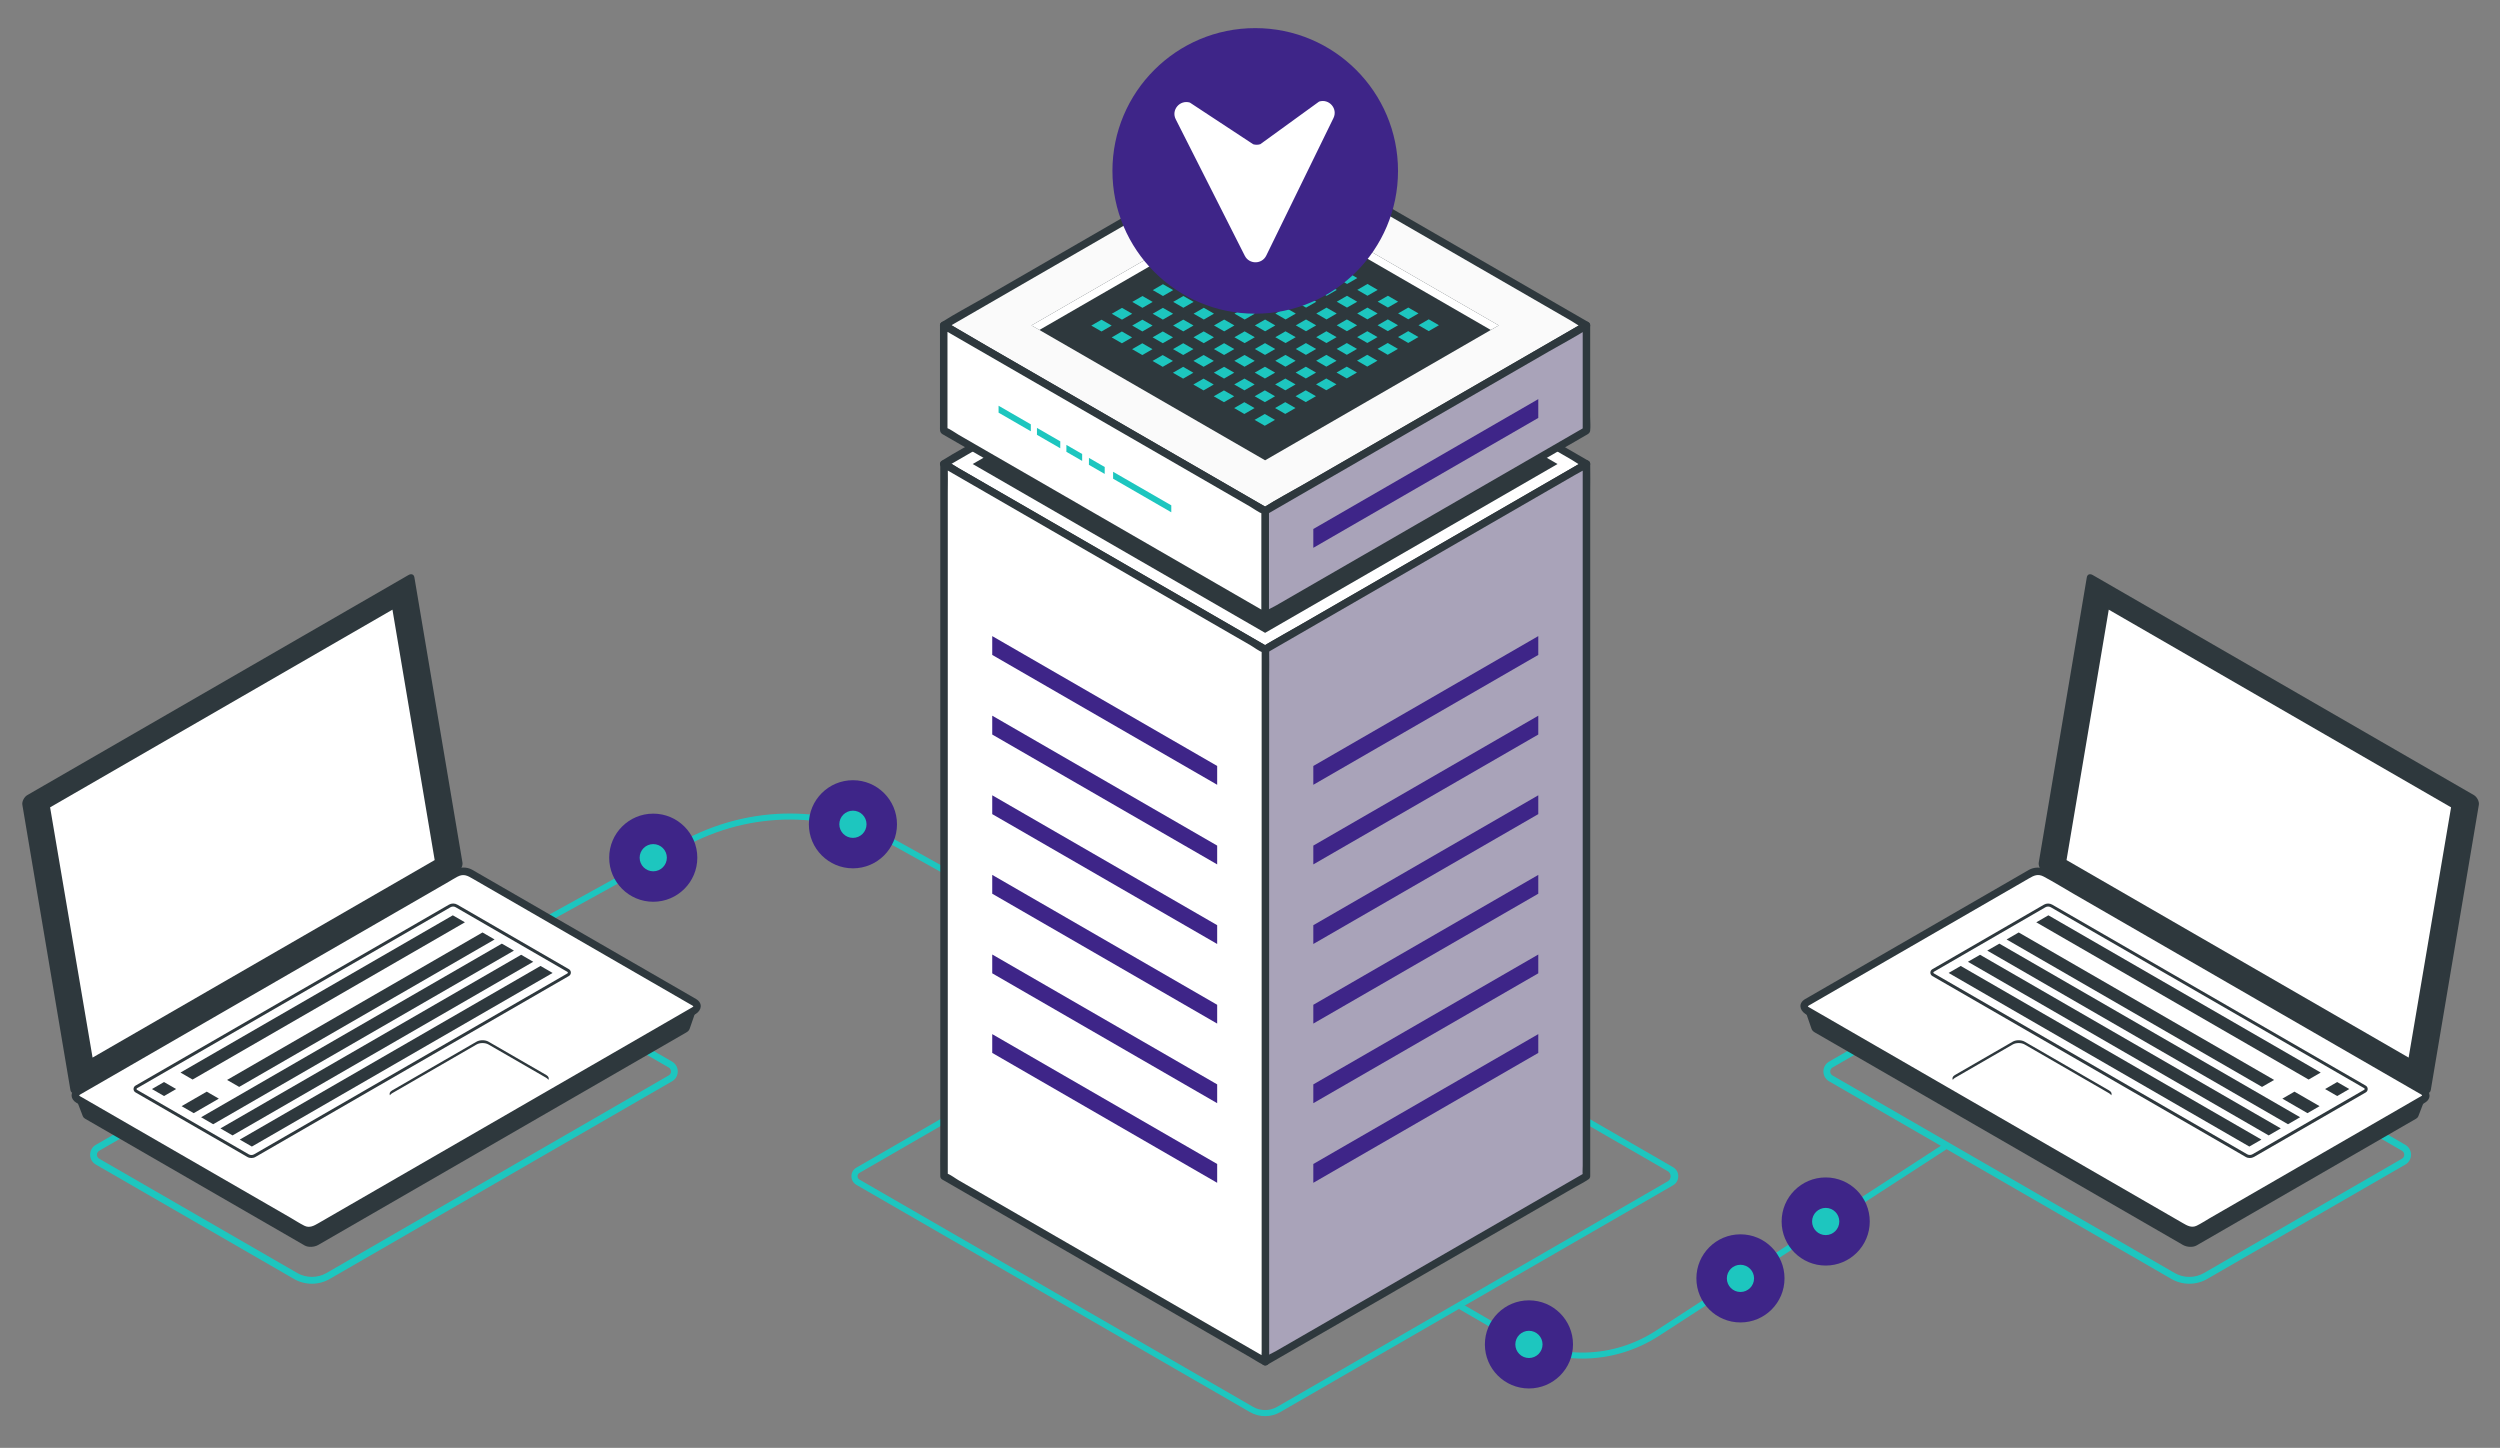 <?xml version="1.0" encoding="utf-8"?>
<!-- Generator: Adobe Illustrator 24.0.0, SVG Export Plug-In . SVG Version: 6.00 Build 0)  -->
<svg version="1.1" id="visuel" xmlns="http://www.w3.org/2000/svg" xmlns:xlink="http://www.w3.org/1999/xlink" x="0px" y="0px"
	 viewBox="0 0 832.34 482.04" style="enable-background:new 0 0 832.34 482.04;" xml:space="preserve">
<rect x="0" y="0" width="832.34" height="482.04" fill="#808080" stroke="none"/>
<style type="text/css">
	.st0{fill:#1DC6BF;}
	.st1{fill:#FFFFFF;}
	.st2{fill:#2E383D;}
	.st3{fill:#A9A3B9;}
	.st4{fill:#3E2588;}
	.st5{fill:#FAFAFA;}
	.st6{fill:#24126A;}
</style>
<g>
	<path class="st0" d="M352.56,312.24l-54-30.09c-22.15-12.34-48.62-12.39-70.82-0.14l-44.55,24.6l-0.97-1.75l44.55-24.6
		c22.8-12.59,50-12.54,72.76,0.14l54,30.09L352.56,312.24z"/>
	<g>
		<polygon class="st1" points="421.2,216.27 314.2,154.49 421.2,92.72 528.19,154.49 		"/>
		<path class="st2" d="M421.83,215.19c-3.55-2.05-7.11-4.1-10.66-6.16c-8.53-4.93-17.06-9.85-25.6-14.78
			c-10.28-5.94-20.56-11.87-30.84-17.81c-8.89-5.13-17.78-10.27-26.68-15.4c-2.96-1.71-5.92-3.42-8.88-5.13
			c-1.32-0.76-2.72-1.85-4.15-2.4c-0.06-0.02-0.13-0.07-0.19-0.11c0,0.72,0,1.44,0,2.16c3.55-2.05,7.11-4.1,10.66-6.16
			c8.53-4.93,17.06-9.85,25.59-14.78c10.28-5.94,20.56-11.87,30.84-17.81c8.89-5.13,17.78-10.27,26.68-15.4
			c2.96-1.71,5.92-3.42,8.88-5.13c1.32-0.76,2.97-1.43,4.15-2.4c0.05-0.04,0.13-0.07,0.19-0.11c-0.42,0-0.84,0-1.26,0
			c3.55,2.05,7.11,4.1,10.66,6.16c8.53,4.93,17.06,9.85,25.6,14.78c10.28,5.94,20.56,11.87,30.84,17.81
			c8.89,5.13,17.78,10.27,26.68,15.4c2.96,1.71,5.92,3.42,8.88,5.13c1.32,0.76,2.72,1.85,4.15,2.4c0.06,0.02,0.13,0.07,0.19,0.11
			c0-0.72,0-1.44,0-2.16c-3.55,2.05-7.11,4.1-10.66,6.16c-8.53,4.93-17.06,9.85-25.59,14.78c-10.28,5.94-20.56,11.87-30.84,17.81
			c-8.89,5.13-17.78,10.27-26.68,15.4c-4.33,2.5-8.81,4.85-13.04,7.53c-0.06,0.04-0.12,0.07-0.19,0.11
			c-1.39,0.8-0.14,2.97,1.26,2.16c3.55-2.05,7.11-4.1,10.66-6.16c8.53-4.93,17.06-9.85,25.59-14.78
			c10.28-5.94,20.56-11.87,30.84-17.81c8.89-5.13,17.78-10.27,26.68-15.4c4.33-2.5,8.81-4.85,13.04-7.53
			c0.06-0.04,0.12-0.07,0.19-0.11c0.81-0.47,0.81-1.69,0-2.16c-3.55-2.05-7.11-4.1-10.66-6.16c-8.53-4.93-17.06-9.85-25.6-14.78
			c-10.28-5.94-20.56-11.87-30.84-17.81c-8.89-5.13-17.78-10.27-26.68-15.4c-4.33-2.5-8.61-5.19-13.04-7.53
			c-0.06-0.03-0.12-0.07-0.19-0.11c-0.39-0.22-0.87-0.22-1.26,0c-3.55,2.05-7.11,4.1-10.66,6.16c-8.53,4.93-17.06,9.85-25.59,14.78
			c-10.28,5.94-20.56,11.87-30.84,17.81c-8.89,5.13-17.78,10.27-26.68,15.4c-4.33,2.5-8.81,4.85-13.04,7.53
			c-0.06,0.04-0.12,0.07-0.19,0.11c-0.81,0.47-0.81,1.69,0,2.16c3.55,2.05,7.11,4.1,10.66,6.16c8.53,4.93,17.06,9.85,25.6,14.78
			c10.28,5.94,20.56,11.87,30.84,17.81c8.89,5.13,17.78,10.27,26.68,15.4c4.33,2.5,8.61,5.19,13.04,7.53
			c0.06,0.03,0.12,0.07,0.19,0.11C421.96,218.15,423.23,215.99,421.83,215.19z"/>
	</g>
	<polygon class="st2" points="421.2,210.7 323.84,154.49 421.2,98.28 518.56,154.49 	"/>
	<g>
		<path class="st0" d="M421.2,470.99c-1.65,0-3.3-0.43-4.77-1.27l-131.05-75.67c-0.88-0.51-1.41-1.42-1.41-2.44
			c0-1.02,0.53-1.93,1.41-2.43l135.82-78.42l135.57,78.27c1.99,1.15,1.99,4.02,0,5.16l-130.8,75.52
			C424.5,470.56,422.85,470.99,421.2,470.99z M416.94,468.82c2.63,1.51,5.89,1.51,8.51,0l130.03-75.07c1.64-0.95,1.64-3.32,0-4.27
			L421.2,311.95l-135.31,78.12c-0.56,0.32-0.89,0.9-0.89,1.54c0,0.65,0.33,1.22,0.89,1.55L416.94,468.82z"/>
		<path class="st0" d="M421.2,471.49c-1.76,0-3.5-0.46-5.02-1.34l-131.05-75.67c-1.04-0.6-1.66-1.67-1.66-2.87
			c0-1.2,0.62-2.27,1.66-2.87l136.07-78.56l135.82,78.42c1.09,0.63,1.74,1.76,1.74,3.01c0,1.26-0.65,2.39-1.74,3.02l-130.8,75.52
			C424.7,471.02,422.96,471.49,421.2,471.49z M421.2,311.34l-135.57,78.27c-0.72,0.42-1.16,1.17-1.16,2c0,0.84,0.43,1.59,1.16,2
			l131.05,75.67c2.74,1.58,6.31,1.58,9.04,0l130.8-75.52c0.78-0.45,1.24-1.25,1.24-2.15c0-0.9-0.46-1.7-1.24-2.15L421.2,311.34z
			 M421.2,470.46c-1.56,0-3.12-0.4-4.51-1.2l-131.05-75.67c-0.71-0.41-1.14-1.15-1.14-1.98c0-0.82,0.43-1.56,1.14-1.98l135.56-78.27
			l134.54,77.68c0.93,0.54,1.48,1.5,1.48,2.57s-0.55,2.03-1.48,2.57l-130.03,75.07C424.32,470.06,422.76,470.46,421.2,470.46z
			 M417.19,468.39c2.47,1.43,5.54,1.42,8.01,0l130.03-75.07c0.62-0.35,0.98-0.99,0.98-1.7s-0.37-1.35-0.98-1.7L421.2,312.53
			L286.14,390.5c-0.4,0.23-0.64,0.65-0.64,1.11c0,0.46,0.24,0.88,0.64,1.11L417.19,468.39z"/>
	</g>
	<g>
		<polygon class="st3" points="528.19,154.49 528.19,391.62 421.2,453.39 421.2,216.27 		"/>
		<path class="st2" d="M526.94,154.49c0,2.11,0,4.21,0,6.32c0,5.77,0,11.53,0,17.3c0,8.49,0,16.99,0,25.48c0,10.36,0,20.72,0,31.08
			c0,11.4,0,22.8,0,34.2c0,11.46,0,22.92,0,34.37c0,10.68,0,21.37,0,32.05c0,9.07,0,18.14,0,27.2c0,6.49,0,12.98,0,19.47
			c0,2.02,0,4.04,0,6.06c0,1.04-0.11,2.14,0,3.17c0.01,0.13,0,0.27,0,0.4c0.21-0.36,0.41-0.72,0.62-1.08
			c-3.53,2.04-7.07,4.08-10.6,6.12c-8.53,4.93-17.07,9.85-25.6,14.78c-10.29,5.94-20.57,11.88-30.86,17.82
			c-8.93,5.15-17.86,10.31-26.79,15.46c-2.93,1.69-5.86,3.38-8.79,5.07c-1.3,0.75-3.04,1.42-4.18,2.41
			c-0.05,0.04-0.13,0.07-0.18,0.11c0.63,0.36,1.25,0.72,1.88,1.08c0-2.11,0-4.21,0-6.32c0-5.77,0-11.53,0-17.3
			c0-8.49,0-16.99,0-25.48c0-10.36,0-20.72,0-31.08c0-11.4,0-22.8,0-34.2c0-11.46,0-22.92,0-34.37c0-10.68,0-21.37,0-32.05
			c0-9.07,0-18.14,0-27.2c0-6.49,0-12.98,0-19.47c0-2.02,0-4.04,0-6.06c0-1.04,0.11-2.14,0-3.18c-0.01-0.13,0-0.27,0-0.4
			c-0.21,0.36-0.41,0.72-0.62,1.08c3.53-2.04,7.07-4.08,10.6-6.12c8.53-4.93,17.07-9.85,25.6-14.78
			c10.29-5.94,20.57-11.88,30.86-17.82c8.93-5.15,17.86-10.31,26.79-15.46c2.93-1.69,5.86-3.38,8.79-5.07
			c1.38-0.8,2.86-1.52,4.18-2.41c0.06-0.04,0.12-0.07,0.18-0.11c1.39-0.8,0.14-2.97-1.26-2.16c-3.53,2.04-7.07,4.08-10.6,6.12
			c-8.53,4.93-17.07,9.85-25.6,14.78c-10.29,5.94-20.57,11.88-30.86,17.82c-8.93,5.15-17.86,10.31-26.79,15.46
			c-2.93,1.69-5.86,3.38-8.79,5.07c-1.38,0.79-2.87,1.51-4.18,2.41c-0.06,0.04-0.12,0.07-0.18,0.11c-0.38,0.22-0.62,0.64-0.62,1.08
			c0,2.11,0,4.21,0,6.32c0,5.77,0,11.53,0,17.3c0,8.49,0,16.99,0,25.48c0,10.36,0,20.72,0,31.08c0,11.4,0,22.8,0,34.2
			c0,11.46,0,22.92,0,34.37c0,10.68,0,21.37,0,32.05c0,9.07,0,18.14,0,27.2c0,6.49,0,12.98,0,19.47c0,3.08-0.08,6.16,0,9.24
			c0,0.13,0,0.27,0,0.4c0,0.95,1.06,1.55,1.88,1.08c3.53-2.04,7.07-4.08,10.6-6.12c8.53-4.93,17.07-9.85,25.6-14.78
			c10.29-5.94,20.57-11.88,30.86-17.82c8.93-5.15,17.86-10.31,26.79-15.46c2.93-1.69,5.86-3.38,8.79-5.07
			c1.38-0.79,2.87-1.51,4.18-2.41c0.06-0.04,0.12-0.07,0.18-0.11c0.38-0.22,0.62-0.64,0.62-1.08c0-2.11,0-4.21,0-6.32
			c0-5.77,0-11.53,0-17.3c0-8.49,0-16.99,0-25.48c0-10.36,0-20.72,0-31.08c0-11.4,0-22.8,0-34.2c0-11.46,0-22.92,0-34.37
			c0-10.68,0-21.37,0-32.05c0-9.07,0-18.14,0-27.2c0-6.49,0-12.98,0-19.47c0-3.08,0.08-6.16,0-9.24c0-0.13,0-0.27,0-0.4
			C529.44,152.88,526.94,152.88,526.94,154.49z"/>
	</g>
	<polygon class="st4" points="512.15,211.78 512.15,218.05 437.25,261.29 437.25,255.02 	"/>
	<polygon class="st4" points="512.15,238.28 512.15,244.55 437.25,287.79 437.25,281.53 	"/>
	<polygon class="st4" points="512.15,264.78 512.15,271.05 437.25,314.29 437.25,308.03 	"/>
	<polygon class="st4" points="512.15,291.28 512.15,297.55 437.25,340.79 437.25,334.53 	"/>
	<polygon class="st4" points="512.15,317.79 512.15,324.05 437.25,367.29 437.25,361.03 	"/>
	<polygon class="st4" points="512.15,344.29 512.15,350.55 437.25,393.8 437.25,387.53 	"/>
	<g>
		<polygon class="st5" points="421.2,170.11 314.2,108.34 421.2,46.56 528.19,108.34 		"/>
		<path class="st2" d="M421.83,169.03c-3.55-2.05-7.11-4.1-10.66-6.16c-8.53-4.93-17.06-9.85-25.6-14.78
			c-10.28-5.94-20.56-11.87-30.84-17.81c-8.89-5.13-17.78-10.27-26.68-15.4c-2.96-1.71-5.92-3.42-8.88-5.13
			c-1.32-0.76-2.72-1.85-4.15-2.4c-0.06-0.02-0.13-0.07-0.19-0.11c0,0.72,0,1.44,0,2.16c3.55-2.05,7.11-4.1,10.66-6.16
			c8.53-4.93,17.06-9.85,25.59-14.78c10.28-5.94,20.56-11.87,30.84-17.81c8.89-5.13,17.78-10.27,26.68-15.4
			c2.96-1.71,5.92-3.42,8.88-5.13c1.32-0.76,2.97-1.43,4.15-2.4c0.05-0.04,0.13-0.07,0.19-0.11c-0.42,0-0.84,0-1.26,0
			c3.55,2.05,7.11,4.1,10.66,6.16c8.53,4.93,17.06,9.85,25.6,14.78c10.28,5.94,20.56,11.87,30.84,17.81
			c8.89,5.13,17.78,10.27,26.68,15.4c2.96,1.71,5.92,3.42,8.88,5.13c1.32,0.76,2.72,1.85,4.15,2.4c0.06,0.02,0.13,0.07,0.19,0.11
			c0-0.72,0-1.44,0-2.16c-3.55,2.05-7.11,4.1-10.66,6.16c-8.53,4.93-17.06,9.85-25.59,14.78c-10.28,5.94-20.56,11.87-30.84,17.81
			c-8.89,5.13-17.78,10.27-26.68,15.4c-4.33,2.5-8.81,4.85-13.04,7.53c-0.06,0.04-0.12,0.07-0.19,0.11
			c-1.39,0.8-0.14,2.97,1.26,2.16c3.55-2.05,7.11-4.1,10.66-6.16c8.53-4.93,17.06-9.85,25.59-14.78
			c10.28-5.94,20.56-11.87,30.84-17.81c8.89-5.13,17.78-10.27,26.68-15.4c4.33-2.5,8.81-4.85,13.04-7.53
			c0.06-0.04,0.12-0.07,0.19-0.11c0.81-0.47,0.81-1.69,0-2.16c-3.55-2.05-7.11-4.1-10.66-6.16c-8.53-4.93-17.06-9.85-25.6-14.78
			c-10.28-5.94-20.56-11.87-30.84-17.81c-8.89-5.13-17.78-10.27-26.68-15.4c-4.33-2.5-8.61-5.19-13.04-7.53
			c-0.06-0.03-0.12-0.07-0.19-0.11c-0.39-0.22-0.87-0.22-1.26,0c-3.55,2.05-7.11,4.1-10.66,6.16c-8.53,4.93-17.06,9.85-25.59,14.78
			c-10.28,5.94-20.56,11.87-30.84,17.81c-8.89,5.13-17.78,10.27-26.68,15.4c-4.33,2.5-8.81,4.85-13.04,7.53
			c-0.06,0.04-0.12,0.07-0.19,0.11c-0.81,0.47-0.81,1.69,0,2.16c3.55,2.05,7.11,4.1,10.66,6.16c8.53,4.93,17.06,9.85,25.6,14.78
			c10.28,5.94,20.56,11.87,30.84,17.81c8.89,5.13,17.78,10.27,26.68,15.4c4.33,2.5,8.61,5.19,13.04,7.53
			c0.06,0.03,0.12,0.07,0.19,0.11C421.96,172,423.23,169.84,421.83,169.03z"/>
	</g>
	<polygon class="st2" points="421.2,153.25 343.42,108.34 421.2,63.43 498.98,108.34 	"/>
	<polygon class="st1" points="421.2,66.47 496.34,109.86 498.98,108.34 421.2,63.43 343.42,108.34 346.05,109.86 	"/>
	<g>
		<polygon class="st3" points="528.19,108.34 528.19,143.36 421.2,205.13 421.2,170.11 		"/>
		<path class="st2" d="M526.94,108.34c0,10.22,0,20.44,0,30.66c0,1.45,0,2.9,0,4.35c0.21-0.36,0.41-0.72,0.62-1.08
			c-3.55,2.05-7.11,4.1-10.66,6.16c-8.53,4.93-17.06,9.85-25.59,14.78c-10.28,5.94-20.56,11.87-30.84,17.81
			c-8.89,5.13-17.78,10.27-26.68,15.4c-2.96,1.71-5.92,3.42-8.88,5.13c-1.32,0.76-2.96,1.43-4.15,2.4
			c-0.05,0.04-0.13,0.07-0.19,0.11c0.63,0.36,1.25,0.72,1.88,1.08c0-10.22,0-20.44,0-30.66c0-1.45,0-2.9,0-4.35
			c-0.21,0.36-0.41,0.72-0.62,1.08c3.55-2.05,7.11-4.1,10.66-6.16c8.53-4.93,17.06-9.85,25.59-14.78
			c10.28-5.94,20.56-11.87,30.84-17.81c8.89-5.13,17.78-10.27,26.68-15.4c4.33-2.5,8.81-4.85,13.04-7.53
			c0.06-0.04,0.12-0.07,0.19-0.11c1.39-0.8,0.14-2.97-1.26-2.16c-3.55,2.05-7.11,4.1-10.66,6.16c-8.53,4.93-17.06,9.85-25.59,14.78
			c-10.28,5.94-20.56,11.87-30.84,17.81c-8.89,5.13-17.78,10.27-26.68,15.4c-4.33,2.5-8.81,4.85-13.04,7.53
			c-0.06,0.04-0.12,0.07-0.19,0.11c-0.38,0.22-0.62,0.64-0.62,1.08c0,10.22,0,20.44,0,30.66c0,1.45,0,2.9,0,4.35
			c0,0.95,1.06,1.55,1.88,1.08c5.65-3.26,11.31-6.53,16.96-9.79c12.39-7.16,24.79-14.31,37.18-21.47
			c12.28-7.09,24.57-14.19,36.85-21.28c3.95-2.28,7.89-4.56,11.84-6.83c1.07-0.62,2.14-1.24,3.21-1.86
			c0.71-0.41,1.45-0.69,1.56-1.63c0.17-1.49,0-3.11,0-4.61c0-3.43,0-6.86,0-10.29c0-6.32,0-12.64,0-18.96c0-0.39,0-0.77,0-1.16
			C529.44,106.73,526.94,106.73,526.94,108.34z"/>
	</g>
	<polygon class="st6" points="314.2,108.34 314.2,143.35 421.2,205.13 421.2,170.11 	"/>
	<polygon class="st4" points="512.15,132.88 512.15,139.14 437.25,182.39 437.25,176.12 	"/>
	<g>
		<polygon class="st1" points="314.2,108.34 314.2,143.35 421.2,205.13 421.2,170.11 		"/>
		<path class="st2" d="M312.95,108.34c0,11.25,0,22.51,0,33.76c0,0.98-0.12,1.86,0.83,2.45c0.7,0.44,1.43,0.83,2.15,1.24
			c3.43,1.98,6.85,3.96,10.28,5.93c11.82,6.83,23.64,13.65,35.47,20.48c12.68,7.32,25.36,14.64,38.04,21.96
			c6.85,3.95,13.62,8.09,20.56,11.87c0.1,0.06,0.2,0.12,0.3,0.17c0.82,0.47,1.88-0.13,1.88-1.08c0-10.22,0-20.44,0-30.66
			c0-1.45,0-2.9,0-4.35c0-0.44-0.24-0.86-0.62-1.08c-3.55-2.05-7.11-4.1-10.66-6.16c-8.53-4.93-17.06-9.85-25.6-14.78
			c-10.28-5.94-20.56-11.87-30.84-17.81c-8.89-5.13-17.78-10.27-26.68-15.4c-4.33-2.5-8.61-5.19-13.04-7.53
			c-0.06-0.03-0.12-0.07-0.19-0.11c-1.4-0.81-2.66,1.35-1.26,2.16c3.55,2.05,7.11,4.1,10.66,6.16c8.53,4.93,17.06,9.85,25.6,14.78
			c10.28,5.94,20.56,11.87,30.84,17.81c8.89,5.13,17.78,10.27,26.68,15.4c2.96,1.71,5.92,3.42,8.88,5.13
			c1.32,0.76,2.72,1.86,4.15,2.4c0.06,0.02,0.13,0.07,0.19,0.11c-0.21-0.36-0.41-0.72-0.62-1.08c0,10.22,0,20.44,0,30.66
			c0,1.45,0,2.9,0,4.35c0.63-0.36,1.25-0.72,1.88-1.08c-3.55-2.05-7.11-4.1-10.66-6.16c-8.53-4.93-17.06-9.85-25.6-14.78
			c-10.28-5.94-20.56-11.87-30.84-17.81c-8.89-5.13-17.78-10.27-26.68-15.4c-2.96-1.71-5.92-3.42-8.88-5.13
			c-1.32-0.76-2.72-1.86-4.15-2.4c-0.06-0.02-0.13-0.07-0.19-0.11c0.21,0.36,0.41,0.72,0.62,1.08c0-10.22,0-20.44,0-30.66
			c0-1.45,0-2.9,0-4.35C315.45,106.73,312.95,106.73,312.95,108.34z"/>
	</g>
	<polygon class="st0" points="389.97,168.25 370.59,157.07 370.59,159.38 389.96,170.56 	"/>
	<polygon class="st0" points="367.8,155.48 362.55,152.45 362.54,154.76 367.79,157.79 	"/>
	<polygon class="st0" points="343.2,141.28 332.46,135.08 332.46,137.39 343.2,143.59 	"/>
	<polygon class="st0" points="353.01,146.94 345.24,142.46 345.24,144.77 353,149.25 	"/>
	<polygon class="st0" points="360.29,151.15 355.04,148.12 355.04,150.43 360.29,153.46 	"/>
	<g>
		<polygon class="st0" points="424.71,76.89 421.31,74.93 417.91,76.89 421.31,78.85 		"/>
		<polygon class="st0" points="431.5,80.81 428.1,78.85 424.71,80.81 428.1,82.77 		"/>
		<polygon class="st0" points="434.9,86.7 438.3,84.74 434.9,82.77 431.5,84.74 		"/>
		<polygon class="st0" points="445.09,88.66 441.69,86.7 438.3,88.66 441.69,90.62 		"/>
		<polygon class="st0" points="451.89,92.58 448.49,90.62 445.09,92.58 448.49,94.54 		"/>
		<polygon class="st0" points="458.68,96.51 455.28,94.54 451.89,96.51 455.28,98.47 		"/>
		<polygon class="st0" points="465.48,100.43 462.08,98.47 458.68,100.43 462.08,102.39 		"/>
		<polygon class="st0" points="465.48,104.35 468.87,106.31 472.27,104.35 468.87,102.39 		"/>
		<polygon class="st0" points="475.67,106.31 472.27,108.28 475.67,110.24 479.07,108.28 		"/>
		<polygon class="st0" points="417.88,80.83 414.49,78.87 411.09,80.83 414.49,82.79 		"/>
		<polygon class="st0" points="424.68,84.75 421.28,82.79 417.88,84.75 421.28,86.71 		"/>
		<polygon class="st0" points="431.47,88.68 428.08,86.71 424.68,88.68 428.08,90.64 		"/>
		<polygon class="st0" points="438.27,92.6 434.87,90.64 431.47,92.6 434.87,94.56 		"/>
		<polygon class="st0" points="441.67,94.56 438.27,96.52 441.67,98.48 445.06,96.52 		"/>
		<polygon class="st0" points="448.46,98.48 445.06,100.45 448.46,102.41 451.86,100.45 		"/>
		<polygon class="st0" points="451.86,104.37 455.26,106.33 458.65,104.37 455.26,102.41 		"/>
		<polygon class="st0" points="458.65,108.29 462.05,110.25 465.45,108.29 462.05,106.33 		"/>
		<polygon class="st0" points="465.45,112.21 468.85,114.18 472.24,112.21 468.85,110.25 		"/>
		<polygon class="st0" points="411.06,84.77 407.66,82.81 404.27,84.77 407.66,86.73 		"/>
		<polygon class="st0" points="417.86,88.69 414.46,86.73 411.06,88.69 414.46,90.65 		"/>
		<polygon class="st0" points="424.65,92.61 421.25,90.65 417.86,92.61 421.25,94.58 		"/>
		<polygon class="st0" points="428.05,98.5 431.45,96.54 428.05,94.58 424.65,96.54 		"/>
		<polygon class="st0" points="434.84,98.5 431.45,100.46 434.84,102.42 438.24,100.46 		"/>
		<polygon class="st0" points="441.64,102.42 438.24,104.38 441.64,106.35 445.04,104.38 		"/>
		<polygon class="st0" points="451.83,108.31 448.43,106.35 445.04,108.31 448.43,110.27 		"/>
		<polygon class="st0" points="451.83,112.23 455.23,114.19 458.63,112.23 455.23,110.27 		"/>
		<polygon class="st0" points="458.63,116.15 462.02,118.12 465.42,116.15 462.02,114.19 		"/>
		<polygon class="st0" points="404.24,88.71 400.84,86.75 397.44,88.71 400.84,90.67 		"/>
		<polygon class="st0" points="411.03,92.63 407.64,90.67 404.24,92.63 407.64,94.59 		"/>
		<polygon class="st0" points="417.83,96.55 414.43,94.59 411.03,96.55 414.43,98.52 		"/>
		<polygon class="st0" points="421.23,102.44 424.62,100.48 421.23,98.52 417.83,100.48 		"/>
		<polygon class="st0" points="428.02,102.44 424.62,104.4 428.02,106.36 431.42,104.4 		"/>
		<polygon class="st0" points="434.82,106.36 431.42,108.32 434.82,110.28 438.21,108.32 		"/>
		<polygon class="st0" points="445.01,112.25 441.61,110.28 438.21,112.25 441.61,114.21 		"/>
		<polygon class="st0" points="445.01,116.17 448.41,118.13 451.8,116.17 448.41,114.21 		"/>
		<polygon class="st0" points="451.8,120.09 455.2,122.05 458.6,120.09 455.2,118.13 		"/>
		<polygon class="st0" points="397.42,92.65 394.02,90.68 390.62,92.65 394.02,94.61 		"/>
		<polygon class="st0" points="404.21,96.57 400.81,94.61 397.42,96.57 400.81,98.53 		"/>
		<polygon class="st0" points="411.01,100.49 407.61,98.53 404.21,100.49 407.61,102.45 		"/>
		<polygon class="st0" points="414.4,106.38 417.8,104.42 414.4,102.45 411.01,104.42 		"/>
		<polygon class="st0" points="421.2,106.38 417.8,108.34 421.2,110.3 424.6,108.34 		"/>
		<polygon class="st0" points="427.99,110.3 424.6,112.26 427.99,114.22 431.39,112.26 		"/>
		<polygon class="st0" points="438.19,116.19 434.79,114.22 431.39,116.19 434.79,118.15 		"/>
		<polygon class="st0" points="438.19,120.11 441.58,122.07 444.98,120.11 441.58,118.15 		"/>
		<polygon class="st0" points="444.98,124.03 448.38,125.99 451.78,124.03 448.38,122.07 		"/>
		<polygon class="st0" points="390.59,96.59 387.19,94.62 383.8,96.59 387.2,98.55 		"/>
		<polygon class="st0" points="397.39,100.51 393.99,98.55 390.59,100.51 393.99,102.47 		"/>
		<polygon class="st0" points="404.18,104.43 400.79,102.47 397.39,104.43 400.79,106.39 		"/>
		<polygon class="st0" points="407.58,110.32 410.98,108.35 407.58,106.39 404.18,108.35 		"/>
		<polygon class="st0" points="414.38,110.32 410.98,112.28 414.38,114.24 417.77,112.28 		"/>
		<polygon class="st0" points="421.17,114.24 417.77,116.2 421.17,118.16 424.57,116.2 		"/>
		<polygon class="st0" points="431.36,120.12 427.97,118.16 424.57,120.12 427.97,122.09 		"/>
		<polygon class="st0" points="431.36,124.05 434.76,126.01 438.16,124.05 434.76,122.09 		"/>
		<polygon class="st0" points="438.16,127.97 441.56,129.93 444.95,127.97 441.56,126.01 		"/>
		<polygon class="st0" points="383.77,100.52 380.37,98.56 376.97,100.52 380.37,102.49 		"/>
		<polygon class="st0" points="390.57,104.45 387.17,102.49 383.77,104.45 387.17,106.41 		"/>
		<polygon class="st0" points="393.96,106.41 390.57,108.37 393.96,110.33 397.36,108.37 		"/>
		<polygon class="st0" points="400.76,114.26 404.16,112.29 400.76,110.33 397.36,112.29 		"/>
		<polygon class="st0" points="407.55,114.26 404.16,116.22 407.55,118.18 410.95,116.22 		"/>
		<polygon class="st0" points="414.35,118.18 410.95,120.14 414.35,122.1 417.75,120.14 		"/>
		<polygon class="st0" points="424.54,124.06 421.14,122.1 417.75,124.06 421.14,126.02 		"/>
		<polygon class="st0" points="424.54,127.99 427.94,129.95 431.34,127.99 427.94,126.03 		"/>
		<polygon class="st0" points="431.34,131.91 434.73,133.87 438.13,131.91 434.73,129.95 		"/>
		<polygon class="st0" points="376.95,104.46 373.55,102.5 370.15,104.46 373.55,106.42 		"/>
		<polygon class="st0" points="383.74,108.39 380.34,106.43 376.95,108.39 380.34,110.35 		"/>
		<polygon class="st0" points="383.74,112.31 387.14,114.27 390.54,112.31 387.14,110.35 		"/>
		<polygon class="st0" points="390.54,116.23 393.94,118.19 397.33,116.23 393.94,114.27 		"/>
		<polygon class="st0" points="404.13,120.16 400.73,118.19 397.33,120.16 400.73,122.12 		"/>
		<polygon class="st0" points="410.92,124.08 407.53,122.12 404.13,124.08 407.53,126.04 		"/>
		<polygon class="st0" points="410.92,128 414.32,129.96 417.72,128 414.32,126.04 		"/>
		<polygon class="st0" points="417.72,131.93 421.12,133.89 424.51,131.93 421.12,129.96 		"/>
		<polygon class="st0" points="424.51,135.85 427.91,137.81 431.31,135.85 427.91,133.89 		"/>
		<polygon class="st0" points="363.33,108.4 366.73,110.36 370.12,108.4 366.73,106.44 		"/>
		<polygon class="st0" points="373.52,110.36 370.12,112.33 373.52,114.29 376.92,112.33 		"/>
		<polygon class="st0" points="376.92,116.25 380.32,118.21 383.71,116.25 380.32,114.29 		"/>
		<polygon class="st0" points="383.72,120.17 387.11,122.13 390.51,120.17 387.11,118.21 		"/>
		<polygon class="st0" points="393.91,122.13 390.51,124.1 393.91,126.06 397.31,124.1 		"/>
		<polygon class="st0" points="397.31,128.02 400.7,129.98 404.1,128.02 400.7,126.06 		"/>
		<polygon class="st0" points="407.5,129.98 404.1,131.94 407.5,133.9 410.9,131.94 		"/>
		<polygon class="st0" points="410.9,135.86 414.29,137.83 417.69,135.86 414.29,133.9 		"/>
		<polygon class="st0" points="417.69,139.79 421.09,141.75 424.49,139.79 421.09,137.83 		"/>
	</g>
	<g>
		<circle class="st4" cx="417.91" cy="56.9" r="47.54"/>
	</g>
	<g>
		<polygon class="st1" points="314.3,154.49 314.3,391.62 421.29,453.39 421.29,216.27 		"/>
		<path class="st2" d="M313.05,154.49c0,2.11,0,4.21,0,6.32c0,5.77,0,11.53,0,17.3c0,8.49,0,16.99,0,25.48c0,10.36,0,20.72,0,31.08
			c0,11.4,0,22.8,0,34.2c0,11.46,0,22.92,0,34.37c0,10.68,0,21.37,0,32.05c0,9.07,0,18.14,0,27.2c0,6.49,0,12.98,0,19.47
			c0,3.08-0.08,6.16,0,9.24c0,0.13,0,0.27,0,0.4c0,0.44,0.24,0.86,0.62,1.08c3.53,2.04,7.07,4.08,10.6,6.12
			c8.53,4.93,17.07,9.85,25.6,14.78c10.29,5.94,20.57,11.88,30.86,17.82c8.93,5.15,17.86,10.31,26.79,15.46
			c2.93,1.69,5.86,3.38,8.79,5.07c1.38,0.79,2.74,1.73,4.18,2.41c0.06,0.03,0.12,0.07,0.18,0.11c0.82,0.47,1.88-0.13,1.88-1.08
			c0-2.11,0-4.21,0-6.32c0-5.77,0-11.53,0-17.3c0-8.49,0-16.99,0-25.48c0-10.36,0-20.72,0-31.08c0-11.4,0-22.8,0-34.2
			c0-11.46,0-22.92,0-34.37c0-10.68,0-21.37,0-32.05c0-9.07,0-18.14,0-27.2c0-6.49,0-12.98,0-19.47c0-3.08,0.08-6.16,0-9.24
			c0-0.13,0-0.27,0-0.4c0-0.44-0.24-0.86-0.62-1.08c-3.53-2.04-7.07-4.08-10.6-6.12c-8.53-4.93-17.07-9.85-25.6-14.78
			c-10.29-5.94-20.57-11.88-30.86-17.82c-8.93-5.15-17.86-10.31-26.79-15.46c-2.93-1.69-5.86-3.38-8.79-5.07
			c-1.38-0.8-2.74-1.71-4.18-2.41c-0.06-0.03-0.12-0.07-0.18-0.11c-1.4-0.81-2.66,1.35-1.26,2.16c3.53,2.04,7.07,4.08,10.6,6.12
			c8.53,4.93,17.07,9.85,25.6,14.78c10.29,5.94,20.57,11.88,30.86,17.82c8.93,5.15,17.86,10.31,26.79,15.46
			c2.93,1.69,5.86,3.38,8.79,5.07c1.29,0.74,2.75,1.95,4.18,2.41c0.06,0.02,0.13,0.07,0.18,0.11c-0.21-0.36-0.41-0.72-0.62-1.08
			c0,2.11,0,4.21,0,6.32c0,5.77,0,11.53,0,17.3c0,8.49,0,16.99,0,25.48c0,10.36,0,20.72,0,31.08c0,11.4,0,22.8,0,34.2
			c0,11.46,0,22.92,0,34.37c0,10.68,0,21.37,0,32.05c0,9.07,0,18.14,0,27.2c0,6.49,0,12.98,0,19.47c0,2.02,0,4.04,0,6.06
			c0,1.03-0.12,2.15,0,3.17c0.02,0.13,0,0.27,0,0.4c0.63-0.36,1.25-0.72,1.88-1.08c-3.53-2.04-7.07-4.08-10.6-6.12
			c-8.53-4.93-17.07-9.85-25.6-14.78c-10.29-5.94-20.57-11.88-30.86-17.82c-8.93-5.15-17.86-10.31-26.79-15.46
			c-2.93-1.69-5.86-3.38-8.79-5.07c-1.29-0.74-2.75-1.95-4.18-2.41c-0.06-0.02-0.13-0.07-0.18-0.11c0.21,0.36,0.41,0.72,0.62,1.08
			c0-2.11,0-4.21,0-6.32c0-5.77,0-11.53,0-17.3c0-8.49,0-16.99,0-25.48c0-10.36,0-20.72,0-31.08c0-11.4,0-22.8,0-34.2
			c0-11.46,0-22.92,0-34.37c0-10.68,0-21.37,0-32.05c0-9.07,0-18.14,0-27.2c0-6.49,0-12.98,0-19.47c0-3.08,0.08-6.16,0-9.24
			c0-0.13,0-0.27,0-0.4C315.55,152.88,313.05,152.88,313.05,154.49z"/>
	</g>
	<polygon class="st4" points="330.35,211.78 330.35,218.05 405.24,261.29 405.24,255.02 	"/>
	<polygon class="st4" points="330.35,238.28 330.35,244.55 405.24,287.79 405.24,281.53 	"/>
	<polygon class="st4" points="330.35,264.78 330.35,271.05 405.24,314.29 405.24,308.03 	"/>
	<polygon class="st4" points="330.35,291.28 330.35,297.55 405.24,340.79 405.24,334.53 	"/>
	<polygon class="st4" points="330.35,317.79 330.35,324.05 405.24,367.29 405.24,361.03 	"/>
	<polygon class="st4" points="330.35,344.29 330.35,350.55 405.24,393.8 405.24,387.53 	"/>
	<g>
		<g>
			<path class="st0" d="M103.84,426.9c-2.01,0-3.98-0.53-5.71-1.53l-65.97-38.09c-1.03-0.59-1.64-1.66-1.64-2.84
				c0-1.19,0.61-2.25,1.64-2.84l119.68-69.1l0.87,0.5l70.82,40.89c1.03,0.59,1.64,1.66,1.64,2.84c0,1.19-0.61,2.25-1.64,2.84
				l-113.97,65.8C107.82,426.38,105.84,426.9,103.84,426.9z M151.83,313.96L32.78,382.7c-0.63,0.37-1.01,1.02-1.01,1.75
				c0,0.73,0.38,1.39,1.01,1.75l65.97,38.09c3.07,1.77,7.09,1.77,10.17,0l113.97-65.8c0.63-0.37,1.01-1.02,1.01-1.75
				c0-0.73-0.38-1.39-1.01-1.75L151.83,313.96z"/>
			<path class="st0" d="M103.84,427.4c-2.1,0-4.16-0.55-5.96-1.59L31.9,387.72c-1.18-0.69-1.89-1.91-1.89-3.28
				c0-1.37,0.71-2.59,1.89-3.28l119.93-69.24l71.93,41.53c1.18,0.69,1.89,1.91,1.89,3.28c0,1.37-0.71,2.59-1.89,3.27l-113.97,65.8
				C107.99,426.85,105.93,427.4,103.84,427.4z M151.83,313.08L32.4,382.04c-0.87,0.5-1.39,1.4-1.39,2.41c0,1.01,0.52,1.91,1.39,2.41
				l65.97,38.09c3.3,1.91,7.62,1.91,10.93,0l113.97-65.8c0.87-0.5,1.39-1.4,1.39-2.41c0-1.01-0.52-1.91-1.39-2.41L151.83,313.08z
				 M103.84,426.12c-1.86,0-3.71-0.47-5.33-1.4l-65.97-38.09c-0.79-0.46-1.26-1.27-1.26-2.19c0-0.91,0.47-1.73,1.26-2.18
				l119.3-68.88l71.3,41.17c0.79,0.46,1.26,1.27,1.26,2.19c0,0.91-0.47,1.73-1.26,2.18l-113.97,65.8
				C107.55,425.66,105.69,426.12,103.84,426.12z M151.83,314.54l-118.8,68.59c-0.48,0.28-0.76,0.77-0.76,1.32
				c0,0.55,0.28,1.04,0.76,1.32L99,423.85c2.94,1.69,6.73,1.69,9.67,0l113.97-65.8c0.48-0.27,0.76-0.77,0.76-1.32
				c0-0.55-0.28-1.04-0.76-1.32L151.83,314.54z"/>
		</g>
	</g>
	<path class="st2" d="M152.32,290.41L25.43,363.67c-0.98,0.57-1.82,0.24-1.99-0.78l-16-94.95c-0.18-1.08,0.61-2.62,1.65-3.22
		l126.89-73.26c0.98-0.57,1.82-0.24,1.99,0.78l16,94.95C154.15,288.27,153.36,289.81,152.32,290.41z"/>
	<g>
		<polygon class="st1" points="130.66,202.98 16.68,268.79 30.82,352.11 144.72,286.35 		"/>
	</g>
	<path class="st2" d="M232.09,335.36l-6.92,3.62l-69.44-40.09c-1.16-0.67-3.19-0.59-4.53,0.19L31.43,368.22
		c-1.15-0.64-6.37-3.15-6.37-3.15l2.53,6.6l0.01-0.01c0.1,0.29,0.33,0.57,0.71,0.79l73.13,42.22c1.16,0.67,3.19,0.59,4.53-0.19
		l122.56-70.76c0.55-0.32,0.89-0.7,1.03-1.09l0.01,0.01L232.09,335.36z"/>
	<g>
		<path class="st1" d="M231.02,336.5l-125.6,72.52c-1.37,0.79-3.45,0.88-4.65,0.19l-74.95-43.27c-1.19-0.69-1.04-1.89,0.33-2.68
			l125.6-72.52c1.37-0.79,3.45-0.88,4.65-0.19l74.95,43.27C232.54,334.51,232.39,335.71,231.02,336.5z"/>
		<path class="st2" d="M230.39,335.42c-2.78,1.61-5.56,3.21-8.34,4.82c-7.04,4.07-14.08,8.13-21.12,12.2
			c-9.38,5.42-18.76,10.83-28.15,16.25c-9.69,5.6-19.39,11.19-29.08,16.79c-8.08,4.67-16.16,9.33-24.24,14
			c-4.51,2.61-9.03,5.21-13.54,7.82c-1.42,0.82-2.9,1.64-4.59,0.79c-1.57-0.78-3.06-1.77-4.58-2.65c-7.8-4.5-15.59-9-23.39-13.5
			c-9.56-5.52-19.11-11.04-28.67-16.55c-5.84-3.37-11.67-6.74-17.51-10.11c-0.18-0.1-0.42-0.2-0.58-0.34
			c-0.31-0.27-0.41-0.19,0.2-0.6c0.19-0.13,0.41-0.24,0.61-0.35c1.45-0.83,2.89-1.67,4.34-2.5c6.19-3.58,12.39-7.15,18.58-10.73
			c8.97-5.18,17.94-10.36,26.91-15.54c9.79-5.65,19.58-11.3,29.37-16.96c8.66-5,17.31-9.99,25.97-14.99
			c5.58-3.22,11.16-6.44,16.74-9.66c1-0.58,1.99-1.2,3.01-1.74c2.07-1.09,3.4-0.28,5.09,0.7c6.53,3.77,13.06,7.54,19.59,11.31
			c9.63,5.56,19.27,11.12,28.9,16.69c7.27,4.2,14.53,8.39,21.8,12.59c0.76,0.44,1.53,0.88,2.29,1.32c0.18,0.11,0.42,0.2,0.58,0.34
			C230.88,335.07,231.05,334.99,230.39,335.42c-1.34,0.88-0.09,3.04,1.26,2.16c2.06-1.35,2.31-3.64,0.12-4.96
			c-0.6-0.36-1.21-0.7-1.81-1.05c-2.73-1.58-5.46-3.15-8.19-4.73c-9.09-5.25-18.18-10.49-27.27-15.74
			c-9.09-5.25-18.18-10.49-27.27-15.74c-2.73-1.58-5.46-3.15-8.19-4.73c-0.6-0.35-1.2-0.71-1.81-1.05c-1.9-1.06-4.21-0.94-6.12,0.07
			c-2.95,1.57-5.8,3.35-8.69,5.02c-7.3,4.22-14.6,8.43-21.9,12.65c-9.55,5.51-19.09,11.02-28.64,16.53
			c-9.82,5.67-19.64,11.34-29.47,17.01c-8,4.62-16,9.24-24.01,13.86c-4.12,2.38-8.24,4.75-12.35,7.13c-0.3,0.17-0.61,0.34-0.89,0.54
			c-1.93,1.39-1.69,3.59,0.25,4.75c1.77,1.06,3.57,2.06,5.36,3.09c8.19,4.73,16.38,9.46,24.57,14.19
			c9.62,5.56,19.24,11.11,28.87,16.67c5.24,3.03,10.44,6.14,15.73,9.08c3.88,2.16,7.99-1.18,11.27-3.07
			c6.41-3.7,12.82-7.4,19.22-11.1c9.18-5.3,18.35-10.6,27.53-15.89c9.99-5.77,19.97-11.53,29.96-17.3c8.6-4.97,17.2-9.93,25.8-14.9
			c5.25-3.03,10.51-6.07,15.76-9.1c0.72-0.41,1.43-0.83,2.15-1.24C233.04,336.78,231.78,334.62,230.39,335.42z"/>
	</g>
	<g>
		<path class="st1" d="M45.36,361.88l104.38-60.26c0.7-0.4,1.55-0.4,2.25,0l37.17,21.5c0.53,0.31,0.53,1.08,0,1.39L84.82,384.75
			c-0.7,0.4-1.55,0.4-2.25,0l-37.22-21.48C44.82,362.96,44.82,362.19,45.36,361.88z"/>
		<path class="st2" d="M83.7,385.55c-0.47,0-0.95-0.12-1.37-0.37l-37.22-21.48c-0.41-0.24-0.65-0.66-0.65-1.13
			c0-0.47,0.24-0.89,0.65-1.13l104.38-60.26c0.85-0.49,1.9-0.49,2.75,0l37.17,21.5c0.41,0.24,0.65,0.66,0.65,1.13
			c0,0.47-0.24,0.89-0.65,1.13L85.07,385.18C84.65,385.43,84.17,385.55,83.7,385.55z M150.86,301.82c-0.3,0-0.6,0.08-0.87,0.23
			L45.61,362.32c-0.14,0.08-0.15,0.21-0.15,0.26c0,0.05,0.01,0.18,0.15,0.26l37.22,21.48c0.54,0.31,1.21,0.31,1.75,0l104.33-60.23
			c0.14-0.08,0.15-0.21,0.15-0.26s-0.01-0.18-0.15-0.26l-37.17-21.5C151.46,301.9,151.16,301.82,150.86,301.82z"/>
	</g>
	<g>
		<polygon class="st2" points="154.79,307.07 64.12,359.42 60.09,357.09 150.76,304.74 		"/>
		<polygon class="st2" points="164.67,312.78 79.63,361.87 75.6,359.55 160.64,310.45 		"/>
		<polygon class="st2" points="171.11,316.49 70.98,374.3 66.95,371.97 167.08,314.17 		"/>
		<polygon class="st2" points="177.54,320.21 77.42,378.02 73.39,375.69 173.51,317.88 		"/>
		<polygon class="st2" points="183.98,323.93 83.86,381.73 79.82,379.41 179.95,321.6 		"/>
		<polygon class="st2" points="58.64,362.58 54.61,364.91 50.58,362.58 54.61,360.25 		"/>
		<polygon class="st2" points="72.86,365.78 64.5,370.61 60.46,368.28 68.83,363.45 		"/>
	</g>
	<path class="st2" d="M130.52,364l28.14-16.25c1.1-0.64,2.88-0.64,3.98,0l19.25,11.11c0.34,0.2,0.56,0.43,0.69,0.68
		c0.29-0.56,0.07-1.18-0.69-1.62l-19.25-11.11c-1.1-0.64-2.88-0.64-3.98,0l-28.14,16.25c-0.76,0.44-0.98,1.07-0.69,1.62
		C129.96,364.43,130.18,364.19,130.52,364z"/>
	<g>
		<circle class="st4" cx="217.49" cy="285.56" r="14.67"/>
		<circle class="st0" cx="217.49" cy="285.56" r="4.53"/>
	</g>
	<g>
		<circle class="st4" cx="283.97" cy="274.43" r="14.67"/>
		<circle class="st0" cx="283.97" cy="274.43" r="4.53"/>
	</g>
	<g>
		<g>
			<path class="st0" d="M723.19,425.38l-113.97-65.8c-1.03-0.59-1.64-1.66-1.64-2.84c0-1.19,0.61-2.25,1.64-2.84l70.82-40.89
				l0.87-0.5l119.68,69.1c1.03,0.59,1.64,1.66,1.64,2.84c0,1.19-0.61,2.25-1.64,2.84l-65.97,38.09c-1.73,1-3.7,1.53-5.71,1.53
				C726.9,426.9,724.92,426.38,723.19,425.38z M609.85,354.99c-0.63,0.37-1.01,1.02-1.01,1.75c0,0.73,0.38,1.38,1.01,1.75
				l113.97,65.8c3.08,1.77,7.09,1.77,10.17,0l65.97-38.09c0.63-0.37,1.01-1.02,1.01-1.75c0-0.73-0.38-1.38-1.01-1.75l-119.05-68.73
				L609.85,354.99z"/>
			<path class="st0" d="M728.9,427.4c-2.1,0-4.16-0.55-5.96-1.59l-113.97-65.8c-1.18-0.69-1.89-1.91-1.89-3.28
				c0-1.37,0.71-2.59,1.89-3.28l71.93-41.53l119.93,69.24c1.18,0.69,1.89,1.91,1.89,3.28c0,1.37-0.71,2.59-1.89,3.28l-65.97,38.09
				C733.06,426.85,731,427.4,728.9,427.4z M723.44,424.95c3.31,1.91,7.62,1.91,10.93,0l65.97-38.09c0.87-0.5,1.39-1.41,1.39-2.41
				c0-1-0.52-1.91-1.39-2.41l-119.43-68.95l-71.43,41.24c-0.87,0.5-1.39,1.41-1.39,2.41c0,1,0.52,1.91,1.39,2.41L723.44,424.95z
				 M728.9,426.12c-1.86,0-3.71-0.47-5.33-1.4l-113.97-65.8c-0.79-0.46-1.26-1.27-1.26-2.18c0-0.91,0.47-1.73,1.26-2.19v0
				l71.3-41.17l119.3,68.88c0.79,0.46,1.26,1.27,1.26,2.18c0,0.91-0.47,1.73-1.26,2.19l-65.97,38.09
				C732.62,425.66,730.76,426.12,728.9,426.12z M610.1,355.42c-0.47,0.28-0.76,0.77-0.76,1.32c0,0.55,0.28,1.04,0.76,1.32
				l113.97,65.8c2.94,1.69,6.73,1.69,9.67,0l65.97-38.09c0.48-0.28,0.76-0.77,0.76-1.32c0-0.55-0.29-1.04-0.76-1.32l-118.8-68.59
				L610.1,355.42L610.1,355.42z"/>
		</g>
	</g>
	<path class="st2" d="M680.42,290.41l126.89,73.26c0.98,0.57,1.82,0.24,1.99-0.78l16-94.95c0.18-1.08-0.61-2.62-1.65-3.22
		l-126.89-73.26c-0.98-0.57-1.82-0.24-1.99,0.78l-16,94.95C678.59,288.27,679.37,289.81,680.42,290.41z"/>
	<g>
		<polygon class="st1" points="702.08,202.98 816.05,268.79 801.92,352.11 688.02,286.35 		"/>
	</g>
	<path class="st2" d="M600.65,335.36l6.92,3.62l69.44-40.09c1.16-0.67,3.19-0.59,4.53,0.19l119.76,69.14
		c1.15-0.64,6.37-3.15,6.37-3.15l-2.53,6.6l-0.01-0.01c-0.1,0.29-0.33,0.57-0.71,0.79l-73.13,42.22c-1.16,0.67-3.19,0.59-4.53-0.19
		l-122.56-70.76c-0.55-0.32-0.89-0.7-1.03-1.09l-0.01,0.01L600.65,335.36z"/>
	<g>
		<path class="st1" d="M601.72,336.5l125.6,72.52c1.37,0.79,3.45,0.88,4.65,0.19l74.95-43.27c1.19-0.69,1.04-1.89-0.33-2.68
			l-125.6-72.52c-1.37-0.79-3.45-0.88-4.65-0.19l-74.95,43.27C600.2,334.51,600.35,335.71,601.72,336.5z"/>
		<path class="st2" d="M601.09,337.58c2.88,1.66,5.76,3.32,8.63,4.98c7.26,4.19,14.52,8.38,21.77,12.57
			c9.57,5.53,19.15,11.05,28.72,16.58c9.82,5.67,19.65,11.34,29.47,17.02c7.99,4.61,15.98,9.23,23.97,13.84
			c4.16,2.4,8.32,4.8,12.48,7.2c2.08,1.2,4.53,1.59,6.72,0.37c1.79-1,3.56-2.06,5.34-3.08c8.23-4.75,16.45-9.5,24.68-14.25
			c9.62-5.55,19.23-11.1,28.85-16.66c5.21-3.01,10.52-5.91,15.66-9.04c2.15-1.31,1.9-3.64-0.16-4.94c-0.2-0.13-0.42-0.24-0.63-0.36
			c-1.5-0.87-3-1.73-4.5-2.6c-6.36-3.67-12.73-7.35-19.09-11.02c-9.2-5.31-18.4-10.62-27.6-15.93
			c-9.95-5.75-19.91-11.49-29.86-17.24c-8.64-4.99-17.29-9.98-25.93-14.97c-5.27-3.04-10.54-6.09-15.81-9.13
			c-0.87-0.5-1.73-1.07-2.64-1.48c-1.84-0.83-3.96-0.79-5.72,0.2c-0.64,0.36-1.27,0.73-1.9,1.1c-7.04,4.07-14.09,8.13-21.13,12.2
			c-9.78,5.65-19.56,11.29-29.33,16.94c-6.82,3.94-13.65,7.88-20.47,11.82c-0.55,0.32-1.11,0.62-1.65,0.95
			C598.76,333.96,599.05,336.24,601.09,337.58c1.35,0.88,2.6-1.28,1.26-2.16c-0.64-0.42-0.49-0.34-0.17-0.62
			c0.17-0.15,0.43-0.25,0.63-0.36c0.84-0.49,1.68-0.97,2.52-1.46c3.02-1.74,6.03-3.48,9.05-5.23c9.16-5.29,18.32-10.58,27.49-15.87
			c8.75-5.05,17.49-10.1,26.24-15.15c2.47-1.43,4.94-2.85,7.41-4.28c1.64-0.95,2.96-1.65,4.95-0.58c3.42,1.83,6.73,3.89,10.08,5.82
			c7.4,4.27,14.8,8.55,22.2,12.82c9.52,5.5,19.04,10.99,28.56,16.49c9.61,5.55,19.22,11.1,28.83,16.64
			c7.78,4.49,15.55,8.98,23.33,13.47c3.99,2.3,7.97,4.6,11.96,6.9c0.2,0.12,0.8,0.38,0.9,0.58c0.15,0.3-0.03,0.2-0.24,0.36
			c-0.19,0.15-0.44,0.25-0.65,0.37c-2.18,1.26-4.36,2.52-6.54,3.78c-8.45,4.88-16.9,9.76-25.35,14.63
			c-9.33,5.39-18.66,10.77-27.99,16.16c-3.3,1.9-6.6,3.81-9.9,5.71c-1.42,0.82-2.81,1.75-4.28,2.47c-1.74,0.85-3.23-0.04-4.68-0.88
			c-1.72-0.99-3.43-1.98-5.15-2.97c-6.62-3.82-13.25-7.65-19.87-11.47c-9.16-5.29-18.32-10.58-27.48-15.87
			c-9.76-5.63-19.52-11.27-29.28-16.9c-8.4-4.85-16.81-9.7-25.21-14.56c-5.1-2.95-10.21-5.89-15.31-8.84
			c-0.68-0.4-1.37-0.79-2.05-1.19C600.96,334.62,599.7,336.78,601.09,337.58z"/>
	</g>
	<g>
		<path class="st1" d="M787.38,361.88l-104.38-60.26c-0.7-0.4-1.55-0.4-2.25,0l-37.17,21.5c-0.53,0.31-0.53,1.08,0,1.39
			l104.33,60.23c0.7,0.4,1.55,0.4,2.25,0l37.22-21.48C787.92,362.96,787.92,362.19,787.38,361.88z"/>
		<path class="st2" d="M749.04,385.55c-0.48,0-0.95-0.12-1.37-0.37l-104.33-60.23c-0.41-0.24-0.65-0.66-0.65-1.13
			s0.24-0.89,0.65-1.13l37.17-21.5c0.85-0.49,1.9-0.49,2.75,0l104.38,60.26c0.41,0.24,0.65,0.66,0.65,1.13
			c0,0.47-0.24,0.89-0.65,1.13l-37.22,21.48C749.99,385.43,749.51,385.55,749.04,385.55z M681.88,301.82c-0.3,0-0.6,0.08-0.87,0.23
			l-37.17,21.5c-0.14,0.08-0.15,0.21-0.15,0.26c0,0.05,0.01,0.18,0.15,0.26l104.33,60.23c0.54,0.31,1.21,0.31,1.75,0l37.22-21.48
			c0.14-0.08,0.15-0.21,0.15-0.26c0-0.05-0.01-0.18-0.15-0.26l-104.38-60.26C682.49,301.9,682.18,301.82,681.88,301.82z"/>
	</g>
	<g>
		<polygon class="st2" points="677.95,307.07 768.62,359.42 772.65,357.09 681.98,304.74 		"/>
		<polygon class="st2" points="668.07,312.78 753.11,361.87 757.14,359.55 672.1,310.45 		"/>
		<polygon class="st2" points="661.63,316.49 761.76,374.3 765.79,371.97 665.66,314.17 		"/>
		<polygon class="st2" points="655.19,320.21 755.32,378.02 759.35,375.69 659.23,317.88 		"/>
		<polygon class="st2" points="648.76,323.93 748.88,381.73 752.91,379.41 652.79,321.6 		"/>
		<polygon class="st2" points="774.1,362.58 778.13,364.91 782.16,362.58 778.13,360.25 		"/>
		<polygon class="st2" points="759.88,365.78 768.24,370.61 772.27,368.28 763.91,363.45 		"/>
	</g>
	<path class="st2" d="M702.22,364l-28.14-16.25c-1.1-0.64-2.88-0.64-3.98,0l-19.25,11.11c-0.34,0.2-0.56,0.43-0.69,0.68
		c-0.29-0.56-0.07-1.18,0.69-1.62l19.25-11.11c1.1-0.64,2.88-0.64,3.98,0l28.14,16.25c0.76,0.44,0.98,1.07,0.69,1.62
		C702.78,364.43,702.55,364.19,702.22,364z"/>
	<path class="st0" d="M526.83,452.32c-8.11,0-16.22-2.11-23.56-6.36l-17.55-10.16l1-1.73l17.55,10.16
		c14.74,8.53,32.78,8.07,47.06-1.2l95.72-62.13l1.09,1.68l-95.72,62.13C544.61,449.77,535.72,452.32,526.83,452.32z"/>
	<g>
		<circle class="st4" cx="607.84" cy="406.68" r="14.67"/>
		<circle class="st0" cx="607.84" cy="406.68" r="4.53"/>
	</g>
	<g>
		<circle class="st4" cx="579.46" cy="425.62" r="14.67"/>
		<circle class="st0" cx="579.46" cy="425.62" r="4.53"/>
	</g>
	<g>
		<circle class="st4" cx="509.04" cy="447.6" r="14.67"/>
		<circle class="st0" cx="509.04" cy="447.6" r="4.53"/>
	</g>
	<path id="Shape_1_" class="st1" d="M421.58,85.1l22.38-45.8c1.52-3.12-1.45-6.54-4.79-5.48L419.6,48.01
		c-0.77,0.24-1.59,0.25-2.36,0.02l-21.09-13.88c-3.35-1-6.28,2.46-4.71,5.55l23,45.46C415.92,88.08,420.14,88.05,421.58,85.1"/>
</g>
</svg>
